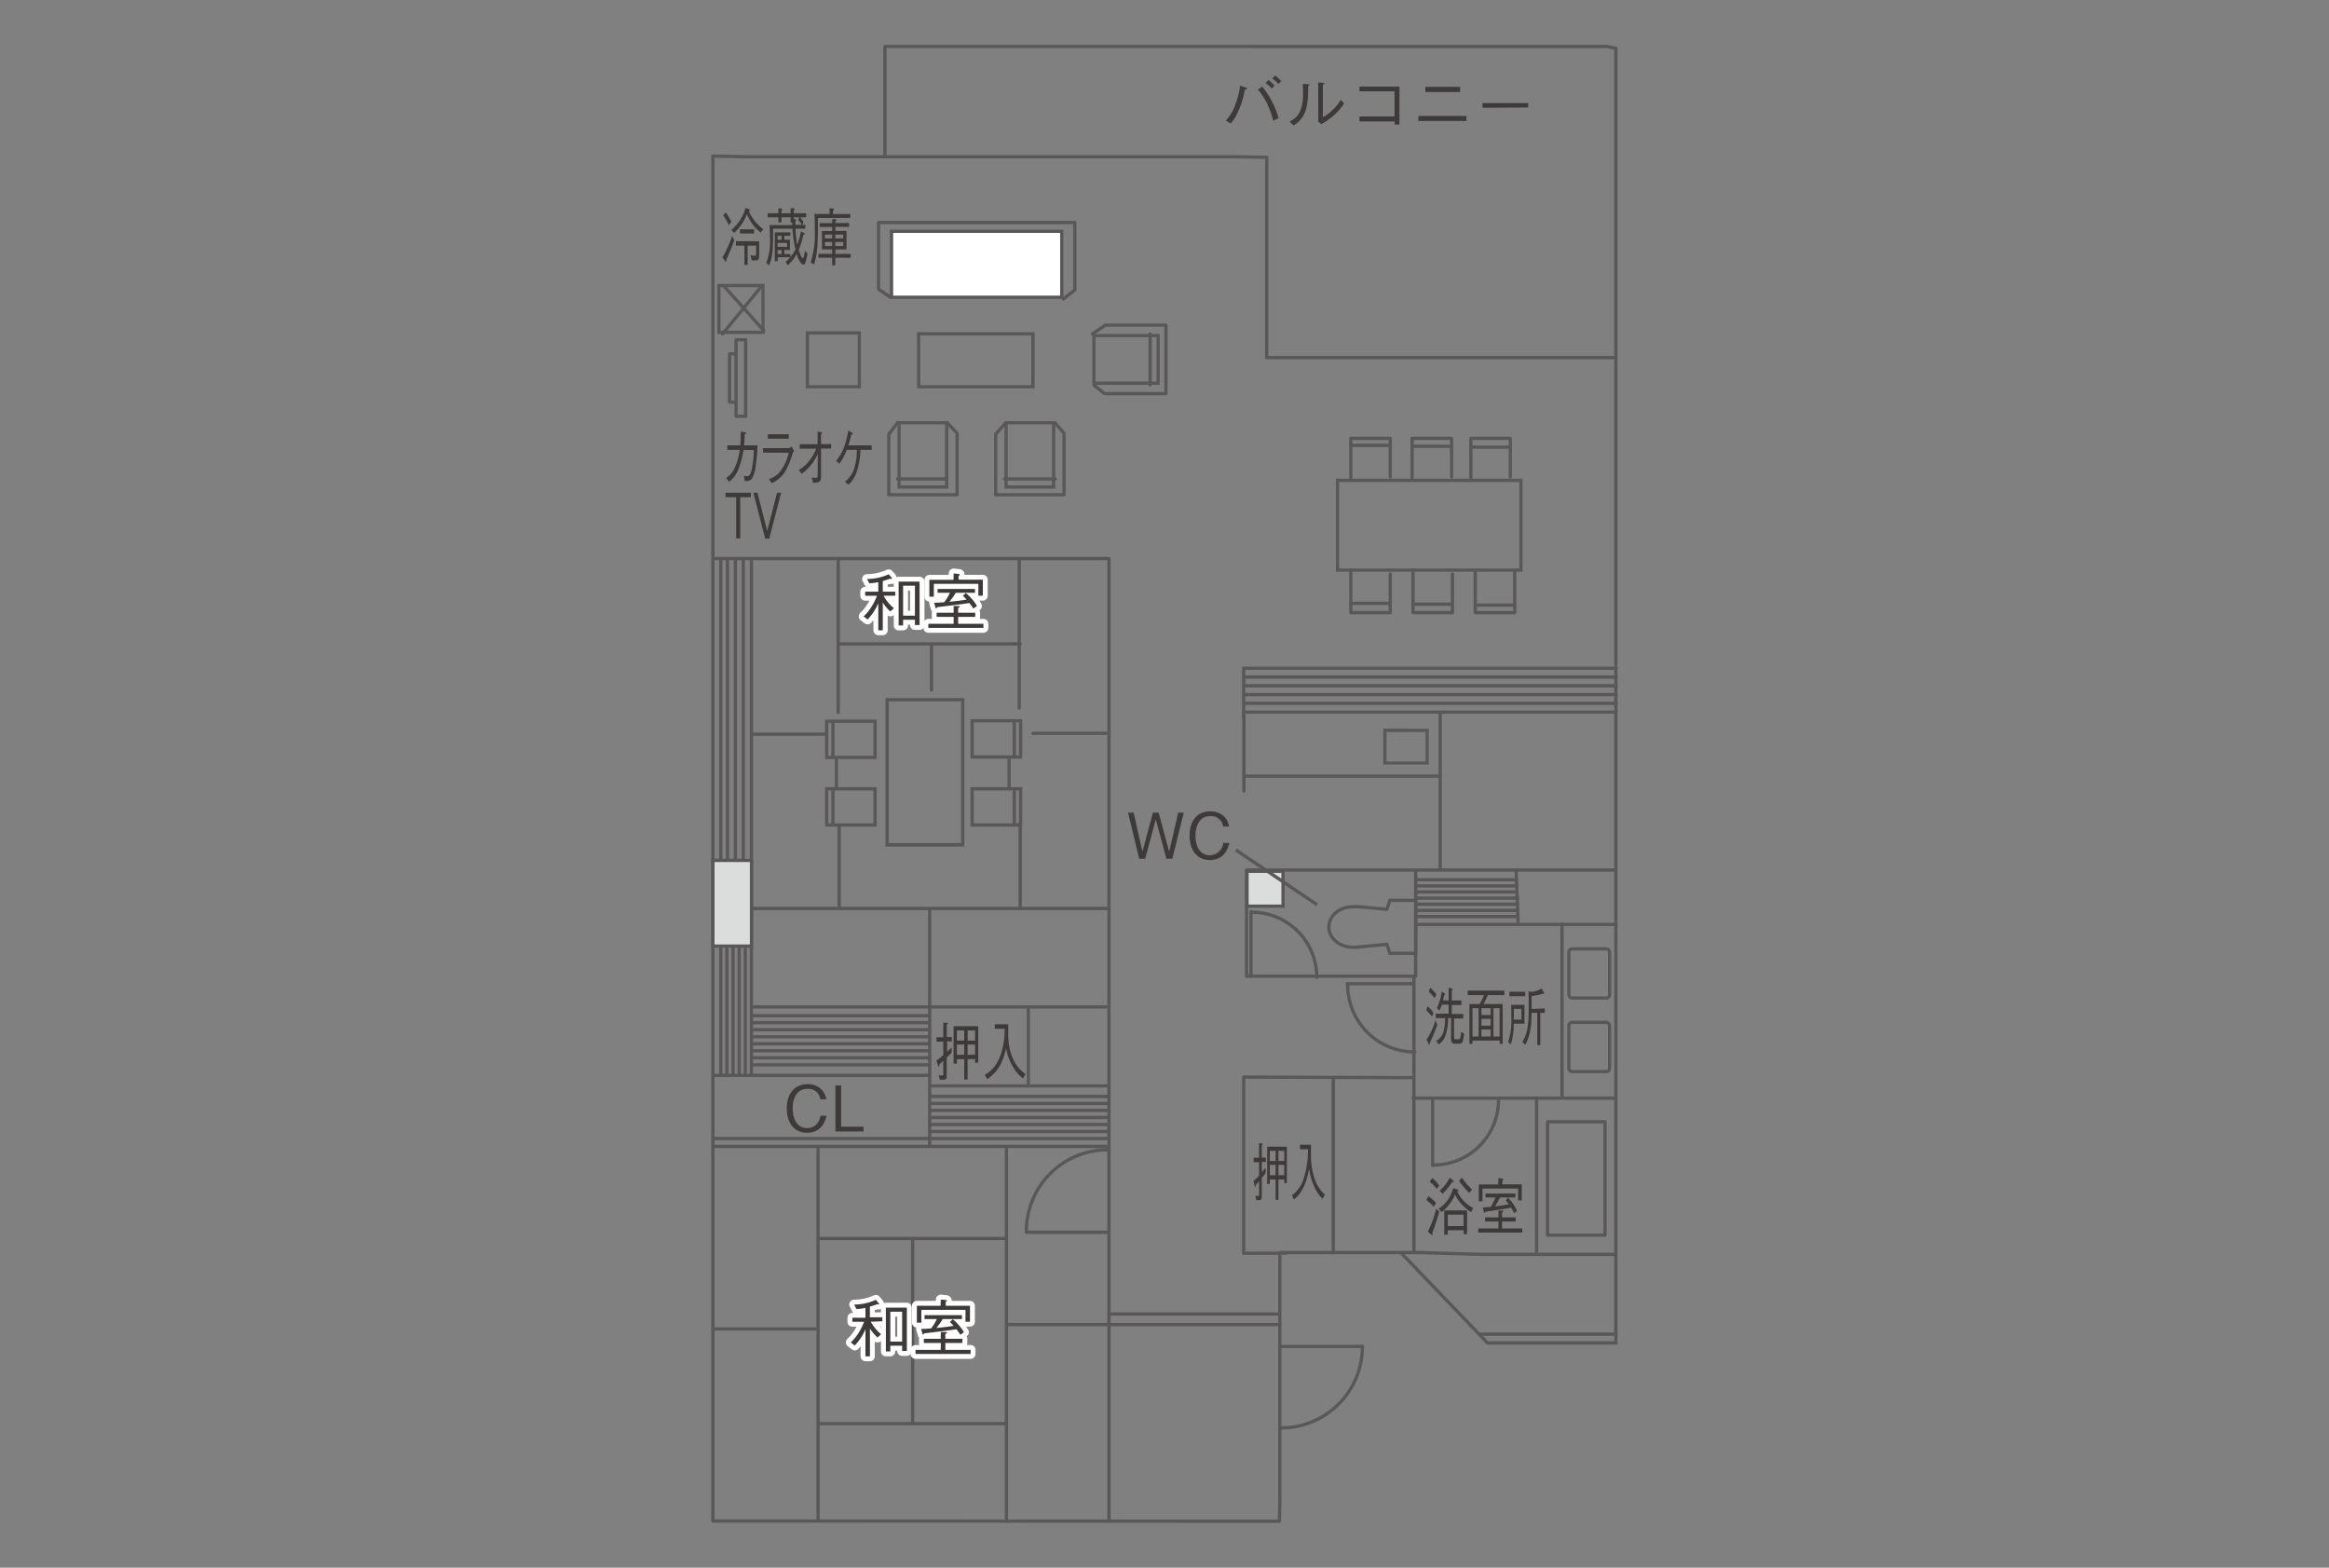 <svg id="a3ee497b-76cd-4423-b6ad-144a079796f0" data-name="cottage_E" xmlns="http://www.w3.org/2000/svg" viewBox="0 0 520 350"><rect x="0" y="0" width="520" height="350" fill="#808080" stroke="none"/><defs><style>.a1b459de-0a06-4fe7-aec4-6c270f45d575,.e5936de3-52fb-46be-9162-6f4b8e33606b,.fb318aed-f0ac-4a4e-822b-69def3fcbdcf{fill:none;}.afdd5a11-35bf-4a88-b361-1cf2e293f7a3,.e5936de3-52fb-46be-9162-6f4b8e33606b,.fb318aed-f0ac-4a4e-822b-69def3fcbdcf{stroke:#595757;stroke-width:0.73px;}.a1b459de-0a06-4fe7-aec4-6c270f45d575,.fb318aed-f0ac-4a4e-822b-69def3fcbdcf{stroke-linecap:round;stroke-linejoin:round;}.e8561ccb-621b-4351-af60-5c26c1ed19aa{fill:#595757;}.e6b41c15-c0fc-4f5e-a0cb-62502e288eb2{fill:#fff;}.ad4e9ac9-b073-4468-a8ed-2af49f2fad51,.afdd5a11-35bf-4a88-b361-1cf2e293f7a3{fill:#dbdcdc;}.afdd5a11-35bf-4a88-b361-1cf2e293f7a3{stroke-miterlimit:10;}.a1b459de-0a06-4fe7-aec4-6c270f45d575{stroke:#fff;stroke-width:2.18px;}.ee88c91d-3047-40ac-8aa5-ea69c1ae75a1{fill:#3e3a39;}</style></defs><title>cottage-E_sketch</title><polyline class="fb318aed-f0ac-4a4e-822b-69def3fcbdcf" points="360.61 280.04 330.75 280.04 316.86 279.64 285.75 279.64 285.75 335.29 285.65 339.62 159.17 339.57 159.17 333.04 159.17 40.89 159.17 34.85 166.59 34.99 275.77 34.99 282.82 35.13 282.82 79.84 360.55 79.84"/><polyline class="fb318aed-f0ac-4a4e-822b-69def3fcbdcf" points="360.78 299.82 360.78 36.59 360.78 10.78 358.8 10.38 197.58 10.37 197.58 34.98"/><path class="e8561ccb-621b-4351-af60-5c26c1ed19aa" d="M339.22,107.61v19.31H299V107.61h40.22m.72-.73H298.27v20.76h41.67V106.88Z"/><polyline class="fb318aed-f0ac-4a4e-822b-69def3fcbdcf" points="301.6 106.88 301.6 97.86 310.4 97.86 310.4 106.49"/><polyline class="fb318aed-f0ac-4a4e-822b-69def3fcbdcf" points="301.6 127.75 301.6 136.77 310.4 136.77 310.4 128.15"/><polyline class="fb318aed-f0ac-4a4e-822b-69def3fcbdcf" points="315.49 127.75 315.49 136.77 324.29 136.77 324.29 128.15"/><polyline class="fb318aed-f0ac-4a4e-822b-69def3fcbdcf" points="329.38 127.75 329.38 136.77 338.19 136.77 338.19 127.74"/><polyline class="fb318aed-f0ac-4a4e-822b-69def3fcbdcf" points="315.29 106.88 315.29 97.86 324.1 97.86 324.1 106.49"/><polyline class="fb318aed-f0ac-4a4e-822b-69def3fcbdcf" points="328.4 106.88 328.4 97.86 337.21 97.86 337.21 106.49"/><line class="fb318aed-f0ac-4a4e-822b-69def3fcbdcf" x1="301.6" y1="99.43" x2="310.01" y2="99.43"/><line class="fb318aed-f0ac-4a4e-822b-69def3fcbdcf" x1="301.6" y1="134.7" x2="310.01" y2="134.7"/><line class="fb318aed-f0ac-4a4e-822b-69def3fcbdcf" x1="315.49" y1="99.63" x2="323.9" y2="99.63"/><line class="fb318aed-f0ac-4a4e-822b-69def3fcbdcf" x1="315.49" y1="134.89" x2="323.9" y2="134.89"/><line class="fb318aed-f0ac-4a4e-822b-69def3fcbdcf" x1="328.8" y1="99.82" x2="337.21" y2="99.82"/><line class="fb318aed-f0ac-4a4e-822b-69def3fcbdcf" x1="329.56" y1="135.09" x2="337.97" y2="135.09"/><rect class="e6b41c15-c0fc-4f5e-a0cb-62502e288eb2" x="199.05" y="51.61" width="38.01" height="14.75"/><path class="e8561ccb-621b-4351-af60-5c26c1ed19aa" d="M236.7,52V66H199.42V52H236.7m.73-.72Zm0,0H198.69V66.72h38.74V51.25Z"/><polyline class="fb318aed-f0ac-4a4e-822b-69def3fcbdcf" points="237.43 66.72 239.97 64.76 239.97 49.68 196.15 49.68 196.15 64.57 198.77 66.32"/><path class="e8561ccb-621b-4351-af60-5c26c1ed19aa" d="M230.24,74.89V86H205.48V74.89h24.76m.73-.73H204.75V86.7H231V74.16Z"/><path class="e8561ccb-621b-4351-af60-5c26c1ed19aa" d="M258.22,75.28v9.91H244.61V75.28h13.61m.72-.72H243.88V85.92h15.06V74.56Z"/><polyline class="fb318aed-f0ac-4a4e-822b-69def3fcbdcf" points="243.88 74.56 246.81 72.59 260.32 72.59 260.32 87.88 246.62 87.88 244.27 86.01"/><line class="fb318aed-f0ac-4a4e-822b-69def3fcbdcf" x1="256.8" y1="74.56" x2="256.8" y2="85.92"/><path class="e8561ccb-621b-4351-af60-5c26c1ed19aa" d="M234.88,94.73v13.63H225V94.73h9.89m.73-.72H224.26v15.08h11.35V94Z"/><polyline class="fb318aed-f0ac-4a4e-822b-69def3fcbdcf" points="224.46 94.5 222.31 96.94 222.31 110.46 237.57 110.46 237.57 96.75 235.52 94.36"/><line class="fb318aed-f0ac-4a4e-822b-69def3fcbdcf" x1="224.26" y1="106.93" x2="235.61" y2="106.93"/><path class="e8561ccb-621b-4351-af60-5c26c1ed19aa" d="M211,94.73v13.63h-9.9V94.73H211m.72-.72H200.39v15.08h11.35V94Z"/><polyline class="fb318aed-f0ac-4a4e-822b-69def3fcbdcf" points="200.47 94.28 198.44 96.94 198.44 110.46 213.7 110.46 213.7 96.75 211.48 94.36"/><line class="fb318aed-f0ac-4a4e-822b-69def3fcbdcf" x1="200.39" y1="106.93" x2="211.2" y2="106.93"/><path class="e8561ccb-621b-4351-af60-5c26c1ed19aa" d="M191.5,74.7V86H180.63V74.7H191.5m.73-.73H179.9V86.7h12.33V74Z"/><path class="e8561ccb-621b-4351-af60-5c26c1ed19aa" d="M170,64.12v9.71h-9.12V64.12H170m.72-.73H160.15V74.56h10.56V63.39Z"/><line class="fb318aed-f0ac-4a4e-822b-69def3fcbdcf" x1="161.71" y1="63.98" x2="170.52" y2="73.78"/><line class="fb318aed-f0ac-4a4e-822b-69def3fcbdcf" x1="170.12" y1="63.78" x2="161.32" y2="74.56"/><line class="fb318aed-f0ac-4a4e-822b-69def3fcbdcf" x1="160.93" y1="124.73" x2="160.93" y2="239.99"/><polyline class="fb318aed-f0ac-4a4e-822b-69def3fcbdcf" points="159.27 124.7 247.6 124.7 247.6 339.6"/><line class="fb318aed-f0ac-4a4e-822b-69def3fcbdcf" x1="247.37" y1="202.82" x2="167.14" y2="202.82"/><line class="fb318aed-f0ac-4a4e-822b-69def3fcbdcf" x1="227.57" y1="124.8" x2="227.57" y2="158.07"/><line class="fb318aed-f0ac-4a4e-822b-69def3fcbdcf" x1="225.3" y1="169.56" x2="225.3" y2="175.63"/><line class="fb318aed-f0ac-4a4e-822b-69def3fcbdcf" x1="227.78" y1="183.67" x2="227.78" y2="202.78"/><line class="fb318aed-f0ac-4a4e-822b-69def3fcbdcf" x1="246.97" y1="163.71" x2="230.63" y2="163.71"/><line class="fb318aed-f0ac-4a4e-822b-69def3fcbdcf" x1="187.15" y1="125" x2="187.15" y2="159.07"/><line class="fb318aed-f0ac-4a4e-822b-69def3fcbdcf" x1="186.75" y1="169.56" x2="186.75" y2="175.83"/><line class="fb318aed-f0ac-4a4e-822b-69def3fcbdcf" x1="187.36" y1="184.23" x2="187.36" y2="202.62"/><line class="fb318aed-f0ac-4a4e-822b-69def3fcbdcf" x1="184.5" y1="163.91" x2="167.96" y2="163.91"/><line class="fb318aed-f0ac-4a4e-822b-69def3fcbdcf" x1="207.97" y1="144.36" x2="207.97" y2="154.03"/><line class="fb318aed-f0ac-4a4e-822b-69def3fcbdcf" x1="227.78" y1="143.75" x2="187.36" y2="143.75"/><path class="e8561ccb-621b-4351-af60-5c26c1ed19aa" d="M214.59,156.58v31.64H198.44V156.58h16.15m.73-.73H197.71V189h17.61v-33.1Z"/><line class="fb318aed-f0ac-4a4e-822b-69def3fcbdcf" x1="167.77" y1="125.05" x2="167.77" y2="239.95"/><path class="e8561ccb-621b-4351-af60-5c26c1ed19aa" d="M217.41,161.27H227.5v7.37H217.41v-7.37m-.73-.72v8.82h11.55v-8.82Z"/><line class="fb318aed-f0ac-4a4e-822b-69def3fcbdcf" x1="226.47" y1="160.94" x2="226.47" y2="168.78"/><path class="e8561ccb-621b-4351-af60-5c26c1ed19aa" d="M227.5,176.46v7.36H217.41v-7.36H227.5m.73-.73H216.68v8.82h11.55v-8.82Z"/><line class="fb318aed-f0ac-4a4e-822b-69def3fcbdcf" x1="226.47" y1="176.12" x2="226.47" y2="183.96"/><path class="e8561ccb-621b-4351-af60-5c26c1ed19aa" d="M195,176.46v7.36H184.94v-7.36H195m.72-.73H184.21v8.82h11.54v-8.82Z"/><line class="fb318aed-f0ac-4a4e-822b-69def3fcbdcf" x1="185.97" y1="176.12" x2="185.97" y2="183.96"/><path class="e8561ccb-621b-4351-af60-5c26c1ed19aa" d="M184.94,161.38H195v7.35H184.94v-7.35m-.73-.73v8.81h11.54v-8.81Z"/><line class="fb318aed-f0ac-4a4e-822b-69def3fcbdcf" x1="185.97" y1="161.04" x2="185.97" y2="168.87"/><line class="fb318aed-f0ac-4a4e-822b-69def3fcbdcf" x1="167.77" y1="224.8" x2="247.55" y2="224.8"/><line class="fb318aed-f0ac-4a4e-822b-69def3fcbdcf" x1="159.19" y1="240.08" x2="207.12" y2="240.08"/><line class="fb318aed-f0ac-4a4e-822b-69def3fcbdcf" x1="207.57" y1="202.85" x2="207.57" y2="255.85"/><line class="fb318aed-f0ac-4a4e-822b-69def3fcbdcf" x1="207.87" y1="242.43" x2="247.55" y2="242.43"/><line class="fb318aed-f0ac-4a4e-822b-69def3fcbdcf" x1="229.6" y1="224.91" x2="229.6" y2="242.23"/><line class="fb318aed-f0ac-4a4e-822b-69def3fcbdcf" x1="159.2" y1="255.94" x2="247.59" y2="255.94"/><line class="fb318aed-f0ac-4a4e-822b-69def3fcbdcf" x1="182.65" y1="256.02" x2="182.65" y2="339.59"/><line class="fb318aed-f0ac-4a4e-822b-69def3fcbdcf" x1="224.71" y1="256.16" x2="224.71" y2="339.63"/><line class="fb318aed-f0ac-4a4e-822b-69def3fcbdcf" x1="224.55" y1="276.51" x2="183.04" y2="276.51"/><line class="fb318aed-f0ac-4a4e-822b-69def3fcbdcf" x1="203.77" y1="276.6" x2="203.77" y2="317.77"/><line class="fb318aed-f0ac-4a4e-822b-69def3fcbdcf" x1="224.58" y1="317.84" x2="182.82" y2="317.84"/><line class="fb318aed-f0ac-4a4e-822b-69def3fcbdcf" x1="182.65" y1="296.69" x2="159.25" y2="296.69"/><line class="fb318aed-f0ac-4a4e-822b-69def3fcbdcf" x1="285.55" y1="293.36" x2="247.62" y2="293.36"/><line class="fb318aed-f0ac-4a4e-822b-69def3fcbdcf" x1="285.75" y1="295.71" x2="224.76" y2="295.71"/><polyline class="fb318aed-f0ac-4a4e-822b-69def3fcbdcf" points="315.49 245.17 319.79 245.17 335.06 245.17 360.69 245.17"/><polyline class="fb318aed-f0ac-4a4e-822b-69def3fcbdcf" points="315.69 279.48 315.69 234.79 315.69 217.94"/><line class="fb318aed-f0ac-4a4e-822b-69def3fcbdcf" x1="297.68" y1="240.59" x2="297.68" y2="279.67"/><line class="fb318aed-f0ac-4a4e-822b-69def3fcbdcf" x1="360.82" y1="206.38" x2="316.27" y2="206.38"/><polyline class="fb318aed-f0ac-4a4e-822b-69def3fcbdcf" points="360.69 194.24 278.32 194.24 278.32 217.94"/><polyline class="fb318aed-f0ac-4a4e-822b-69def3fcbdcf" points="316.08 194.36 316.07 217.94 278.43 217.94"/><polyline class="fb318aed-f0ac-4a4e-822b-69def3fcbdcf" points="348.75 244.97 348.75 239.1 348.75 206.26"/><line class="fb318aed-f0ac-4a4e-822b-69def3fcbdcf" x1="343.08" y1="245.11" x2="343.08" y2="279.45"/><rect class="ad4e9ac9-b073-4468-a8ed-2af49f2fad51" x="278.42" y="194.52" width="8.04" height="7.78"/><path class="e8561ccb-621b-4351-af60-5c26c1ed19aa" d="M286.1,194.88v7.06h-7.31v-7.06h7.31m.73-.72h-8.77v8.5h8.77v-8.5Z"/><line class="fb318aed-f0ac-4a4e-822b-69def3fcbdcf" x1="338.52" y1="194.38" x2="338.97" y2="206.39"/><polyline class="fb318aed-f0ac-4a4e-822b-69def3fcbdcf" points="360.83 158.98 277.73 158.98 277.73 176.61"/><line class="fb318aed-f0ac-4a4e-822b-69def3fcbdcf" x1="321.56" y1="159.2" x2="321.56" y2="194.08"/><polyline class="fb318aed-f0ac-4a4e-822b-69def3fcbdcf" points="360.83 149.19 277.68 149.19 277.68 160.29"/><line class="fb318aed-f0ac-4a4e-822b-69def3fcbdcf" x1="321.56" y1="173.28" x2="277.93" y2="173.28"/><path class="e8561ccb-621b-4351-af60-5c26c1ed19aa" d="M318.29,163.43V170h-8.73v-6.58h8.73m.72-.73H308.84v8H319v-8Z"/><line class="fb318aed-f0ac-4a4e-822b-69def3fcbdcf" x1="360.83" y1="151.15" x2="278.07" y2="151.15"/><line class="fb318aed-f0ac-4a4e-822b-69def3fcbdcf" x1="360.83" y1="153.11" x2="278.07" y2="153.11"/><line class="fb318aed-f0ac-4a4e-822b-69def3fcbdcf" x1="360.83" y1="155.07" x2="278.07" y2="155.07"/><line class="fb318aed-f0ac-4a4e-822b-69def3fcbdcf" x1="360.83" y1="157.02" x2="278.07" y2="157.02"/><line class="fb318aed-f0ac-4a4e-822b-69def3fcbdcf" x1="338.41" y1="196.4" x2="316.42" y2="196.4"/><line class="fb318aed-f0ac-4a4e-822b-69def3fcbdcf" x1="338.41" y1="197.77" x2="316.42" y2="197.77"/><line class="fb318aed-f0ac-4a4e-822b-69def3fcbdcf" x1="338.41" y1="199.13" x2="316.42" y2="199.13"/><line class="fb318aed-f0ac-4a4e-822b-69def3fcbdcf" x1="338.82" y1="200.51" x2="316.42" y2="200.51"/><line class="fb318aed-f0ac-4a4e-822b-69def3fcbdcf" x1="338.82" y1="201.88" x2="316.42" y2="201.88"/><line class="fb318aed-f0ac-4a4e-822b-69def3fcbdcf" x1="338.82" y1="203.25" x2="316.42" y2="203.25"/><line class="fb318aed-f0ac-4a4e-822b-69def3fcbdcf" x1="338.82" y1="204.62" x2="316.42" y2="204.62"/><polyline class="fb318aed-f0ac-4a4e-822b-69def3fcbdcf" points="315.45 240.59 277.68 240.47 277.68 279.79 287.1 279.79"/><polyline class="fb318aed-f0ac-4a4e-822b-69def3fcbdcf" points="312.95 279.84 332.12 299.82 360.82 299.82"/><line class="fb318aed-f0ac-4a4e-822b-69def3fcbdcf" x1="360.82" y1="297.86" x2="330.36" y2="297.86"/><line class="fb318aed-f0ac-4a4e-822b-69def3fcbdcf" x1="165.95" y1="124.92" x2="165.95" y2="193.52"/><line class="fb318aed-f0ac-4a4e-822b-69def3fcbdcf" x1="164.19" y1="124.92" x2="164.19" y2="193.52"/><line class="fb318aed-f0ac-4a4e-822b-69def3fcbdcf" x1="162.42" y1="124.92" x2="162.42" y2="193.52"/><line class="fb318aed-f0ac-4a4e-822b-69def3fcbdcf" x1="166.4" y1="206.19" x2="166.4" y2="239.95"/><line class="fb318aed-f0ac-4a4e-822b-69def3fcbdcf" x1="165.04" y1="206.19" x2="165.04" y2="239.95"/><line class="fb318aed-f0ac-4a4e-822b-69def3fcbdcf" x1="163.67" y1="206.19" x2="163.67" y2="239.95"/><line class="fb318aed-f0ac-4a4e-822b-69def3fcbdcf" x1="162.29" y1="206.19" x2="162.29" y2="239.95"/><line class="fb318aed-f0ac-4a4e-822b-69def3fcbdcf" x1="207.3" y1="226.76" x2="167.77" y2="226.76"/><line class="fb318aed-f0ac-4a4e-822b-69def3fcbdcf" x1="207.3" y1="228.32" x2="167.77" y2="228.32"/><line class="fb318aed-f0ac-4a4e-822b-69def3fcbdcf" x1="207.3" y1="229.89" x2="167.77" y2="229.89"/><line class="fb318aed-f0ac-4a4e-822b-69def3fcbdcf" x1="207.3" y1="231.46" x2="167.77" y2="231.46"/><line class="fb318aed-f0ac-4a4e-822b-69def3fcbdcf" x1="207.3" y1="233.02" x2="167.77" y2="233.02"/><line class="fb318aed-f0ac-4a4e-822b-69def3fcbdcf" x1="207.3" y1="234.59" x2="167.77" y2="234.59"/><line class="fb318aed-f0ac-4a4e-822b-69def3fcbdcf" x1="207.3" y1="236.16" x2="167.77" y2="236.16"/><line class="fb318aed-f0ac-4a4e-822b-69def3fcbdcf" x1="207.3" y1="237.73" x2="167.77" y2="237.73"/><line class="fb318aed-f0ac-4a4e-822b-69def3fcbdcf" x1="247.61" y1="244.78" x2="207.87" y2="244.78"/><line class="fb318aed-f0ac-4a4e-822b-69def3fcbdcf" x1="247.61" y1="246.34" x2="207.87" y2="246.34"/><line class="fb318aed-f0ac-4a4e-822b-69def3fcbdcf" x1="247.61" y1="247.91" x2="207.87" y2="247.91"/><line class="fb318aed-f0ac-4a4e-822b-69def3fcbdcf" x1="247.61" y1="249.48" x2="207.87" y2="249.48"/><line class="fb318aed-f0ac-4a4e-822b-69def3fcbdcf" x1="247.61" y1="251.05" x2="207.87" y2="251.05"/><line class="fb318aed-f0ac-4a4e-822b-69def3fcbdcf" x1="247.61" y1="252.61" x2="207.87" y2="252.61"/><line class="fb318aed-f0ac-4a4e-822b-69def3fcbdcf" x1="247.61" y1="254.18" x2="159.31" y2="254.18"/><path class="fb318aed-f0ac-4a4e-822b-69def3fcbdcf" d="M300.89,219.86a15,15,0,0,0,15,15"/><line class="fb318aed-f0ac-4a4e-822b-69def3fcbdcf" x1="315.46" y1="219.63" x2="300.77" y2="219.63"/><path class="fb318aed-f0ac-4a4e-822b-69def3fcbdcf" d="M304.18,300.65a18.13,18.13,0,0,1-18.12,18.14"/><line class="fb318aed-f0ac-4a4e-822b-69def3fcbdcf" x1="285.79" y1="300.6" x2="304.19" y2="300.6"/><path class="fb318aed-f0ac-4a4e-822b-69def3fcbdcf" d="M229.16,274.84a18.14,18.14,0,0,1,18.13-18.14"/><line class="fb318aed-f0ac-4a4e-822b-69def3fcbdcf" x1="247.56" y1="275.11" x2="229.15" y2="275.11"/><path class="fb318aed-f0ac-4a4e-822b-69def3fcbdcf" d="M279.53,203.66A14.51,14.51,0,0,1,294,218.18"/><line class="fb318aed-f0ac-4a4e-822b-69def3fcbdcf" x1="279.31" y1="217.89" x2="279.31" y2="203.55"/><path class="fb318aed-f0ac-4a4e-822b-69def3fcbdcf" d="M320.08,260.09a14.51,14.51,0,0,0,14.5-14.52"/><line class="fb318aed-f0ac-4a4e-822b-69def3fcbdcf" x1="319.86" y1="245.35" x2="319.86" y2="260.21"/><rect class="afdd5a11-35bf-4a88-b361-1cf2e293f7a3" x="159.17" y="192.09" width="8.62" height="19.13"/><rect class="fb318aed-f0ac-4a4e-822b-69def3fcbdcf" x="339.28" y="256.68" width="25.31" height="12.84" transform="translate(88.84 615.03) rotate(-90)"/><rect class="e5936de3-52fb-46be-9162-6f4b8e33606b" x="350.28" y="228.25" width="9.1" height="10.99" rx="0.73"/><rect class="e5936de3-52fb-46be-9162-6f4b8e33606b" x="350.28" y="211.83" width="9.1" height="10.99" rx="0.73"/><path class="e5936de3-52fb-46be-9162-6f4b8e33606b" d="M302.07,211.48a5.68,5.68,0,0,0,.59,0l7-.65.67,2h5.77V201h-5.77l-.68,2-6.33-.56a7.45,7.45,0,0,0-1.25,0c-3,0-5.37,2-5.37,4.52S299.1,211.48,302.07,211.48Z"/><path class="a1b459de-0a06-4fe7-aec4-6c270f45d575" d="M197.28,133a9.26,9.26,0,0,0,2.31,2.79l-.81.73a10,10,0,0,1-1.68-2v6.2h-1v-6.06a12,12,0,0,1-2.38,3.64l-.89-.69a10.75,10.75,0,0,0,1.83-2.27,12.89,12.89,0,0,0,1.14-2.33h-2.63v-.91h2.93v-2.13a12.2,12.2,0,0,1-2,.25l-.52-.95a11.93,11.93,0,0,0,4.84-1.06l.61.71a.47.47,0,0,1,.11.25.1.1,0,0,1-.11.11.48.48,0,0,1-.26-.1c-.52.19-.79.27-1.67.54v2.38h2.78V133Zm7,6.54v-1.18h-2.64v1.28h-1v-9.79h4.68v9.69Zm0-8.78h-2.64v6.68h2.64Z"/><path class="a1b459de-0a06-4fe7-aec4-6c270f45d575" d="M212.92,135.29l1.09,0c.27,0,.3.13.3.16s-.23.19-.38.28v1.07h3.81v.92h-3.81v1.54h5.64v.92h-12.3v-.92h5.65v-1.54h-3.79v-.92h3.79Zm0-7.27,1.09.12c.11,0,.26,0,.26.16s-.07.14-.25.23v.89h5.42V133h-1v-2.65H208.5v2.86h-1v-3.77h5.4Zm4.39,7.85a7,7,0,0,0-.87-1.24c-2,.31-5,.66-7.17.92-.1.15-.17.26-.27.26s-.11-.08-.14-.19l-.3-1.06c.45,0,.93,0,2.24-.11a9.58,9.58,0,0,0,1.28-2.1h-2.74v-.87h8.35v.87h-4.29a15.74,15.74,0,0,1-1.43,2c2-.2,2.85-.32,3.85-.49-.45-.47-.6-.63-.84-.84l.66-.62a10.5,10.5,0,0,1,2.49,2.9Z"/><path class="ee88c91d-3047-40ac-8aa5-ea69c1ae75a1" d="M197.28,133a9.26,9.26,0,0,0,2.31,2.79l-.81.73a10,10,0,0,1-1.68-2v6.2h-1v-6.06a12,12,0,0,1-2.38,3.64l-.89-.69a10.75,10.75,0,0,0,1.83-2.27,12.89,12.89,0,0,0,1.14-2.33h-2.63v-.91h2.93v-2.13a12.2,12.2,0,0,1-2,.25l-.52-.95a11.93,11.93,0,0,0,4.84-1.06l.61.71a.47.47,0,0,1,.11.25.1.1,0,0,1-.11.11.48.48,0,0,1-.26-.1c-.52.19-.79.27-1.67.54v2.38h2.78V133Zm7,6.54v-1.18h-2.64v1.28h-1v-9.79h4.68v9.69Zm0-8.78h-2.64v6.68h2.64Z"/><path class="ee88c91d-3047-40ac-8aa5-ea69c1ae75a1" d="M212.92,135.29l1.09,0c.27,0,.3.13.3.16s-.23.19-.38.28v1.07h3.81v.92h-3.81v1.54h5.64v.92h-12.3v-.92h5.65v-1.54h-3.79v-.92h3.79Zm0-7.27,1.09.12c.11,0,.26,0,.26.16s-.07.14-.25.23v.89h5.42V133h-1v-2.65H208.5v2.86h-1v-3.77h5.4Zm4.39,7.85a7,7,0,0,0-.87-1.24c-2,.31-5,.66-7.17.92-.1.15-.17.26-.27.26s-.11-.08-.14-.19l-.3-1.06c.45,0,.93,0,2.24-.11a9.58,9.58,0,0,0,1.28-2.1h-2.74v-.87h8.35v.87h-4.29a15.74,15.74,0,0,1-1.43,2c2-.2,2.85-.32,3.85-.49-.45-.47-.6-.63-.84-.84l.66-.62a10.5,10.5,0,0,1,2.49,2.9Z"/><path class="a1b459de-0a06-4fe7-aec4-6c270f45d575" d="M194.42,295.08a9.26,9.26,0,0,0,2.31,2.79l-.81.74a10.78,10.78,0,0,1-1.69-2v6.2h-1v-6.06a12,12,0,0,1-2.38,3.64l-.89-.69a10.75,10.75,0,0,0,1.83-2.27,14,14,0,0,0,1.14-2.33h-2.63v-.91h2.93V292a13.44,13.44,0,0,1-2,.25l-.52-1a11.76,11.76,0,0,0,4.84-1.06l.6.71a.42.42,0,0,1,.12.25.11.11,0,0,1-.12.11.48.48,0,0,1-.25-.1c-.52.19-.79.27-1.68.54v2.38H197v.91Zm7,6.54v-1.18h-2.63v1.28h-1v-9.79h4.69v9.69Zm0-8.77h-2.63v6.67h2.63Z"/><path class="a1b459de-0a06-4fe7-aec4-6c270f45d575" d="M210.05,297.39l1.1,0c.27,0,.3.13.3.16s-.23.19-.38.28v1.07h3.81v.92h-3.81v1.55h5.64v.91h-12.3v-.91h5.64v-1.55h-3.78v-.92h3.78Zm0-7.26,1.08.11c.12,0,.27,0,.27.17s-.07.14-.25.22v.89h5.42v3.56h-1v-2.65h-9.86v2.86h-1v-3.77H210ZM214.4,298a7,7,0,0,0-.87-1.24c-2,.31-5,.66-7.18.92-.1.15-.17.26-.26.26s-.12-.08-.14-.19l-.3-1.06c.45,0,.93,0,2.24-.11a10.44,10.44,0,0,0,1.28-2.1h-2.75v-.87h8.36v.87h-4.29a16,16,0,0,1-1.43,2c2-.2,2.85-.31,3.85-.48a11.25,11.25,0,0,0-.84-.85l.66-.62a10.67,10.67,0,0,1,2.49,2.9Z"/><path class="ee88c91d-3047-40ac-8aa5-ea69c1ae75a1" d="M194.42,295.08a9.26,9.26,0,0,0,2.31,2.79l-.81.74a10.78,10.78,0,0,1-1.69-2v6.2h-1v-6.06a12,12,0,0,1-2.38,3.64l-.89-.69a10.75,10.75,0,0,0,1.83-2.27,14,14,0,0,0,1.14-2.33h-2.63v-.91h2.93V292a13.44,13.44,0,0,1-2,.25l-.52-1a11.76,11.76,0,0,0,4.84-1.06l.6.71a.42.42,0,0,1,.12.25.11.11,0,0,1-.12.11.48.48,0,0,1-.25-.1c-.52.19-.79.27-1.68.54v2.38H197v.91Zm7,6.54v-1.18h-2.63v1.28h-1v-9.79h4.69v9.69Zm0-8.77h-2.63v6.67h2.63Z"/><path class="ee88c91d-3047-40ac-8aa5-ea69c1ae75a1" d="M210.05,297.39l1.1,0c.27,0,.3.13.3.16s-.23.19-.38.28v1.07h3.81v.92h-3.81v1.55h5.64v.91h-12.3v-.91h5.64v-1.55h-3.78v-.92h3.78Zm0-7.26,1.08.11c.12,0,.27,0,.27.17s-.07.14-.25.22v.89h5.42v3.56h-1v-2.65h-9.86v2.86h-1v-3.77H210ZM214.4,298a7,7,0,0,0-.87-1.24c-2,.31-5,.66-7.18.92-.1.15-.17.26-.26.26s-.12-.08-.14-.19l-.3-1.06c.45,0,.93,0,2.24-.11a10.44,10.44,0,0,0,1.28-2.1h-2.75v-.87h8.36v.87h-4.29a16,16,0,0,1-1.43,2c2-.2,2.85-.31,3.85-.48a11.25,11.25,0,0,0-.84-.85l.66-.62a10.67,10.67,0,0,1,2.49,2.9Z"/><path class="ee88c91d-3047-40ac-8aa5-ea69c1ae75a1" d="M273.69,26.92a10.29,10.29,0,0,0,2.16-3.65,16.64,16.64,0,0,0,1-4.12l1.21.36c.1,0,.34.11.34.25s-.23.22-.47.27a19.46,19.46,0,0,1-1.81,5.54,9.61,9.61,0,0,1-1.33,2Zm8.13-7.59A19.55,19.55,0,0,1,284.17,23a15.61,15.61,0,0,1,1.28,3.39l-1.17.58a20.42,20.42,0,0,0-1.63-4.35A13.7,13.7,0,0,0,280.84,20Zm2.12.43a8.35,8.35,0,0,0-1.39-1.24l.66-.66a14,14,0,0,1,1.37,1.24Zm1.51-1a9.89,9.89,0,0,0-1.39-1.25l.66-.67c.42.36.94.82,1.36,1.26Z"/><path class="ee88c91d-3047-40ac-8aa5-ea69c1ae75a1" d="M287.93,27.15c1.42-.79,3-1.79,3-6.22,0-.85,0-1.69-.07-2.22l1.15.1c.06,0,.31,0,.31.17s0,.1-.29.29a17.41,17.41,0,0,1-.27,4.43A6.22,6.22,0,0,1,288.85,28Zm6.38-8.74,1.12.09c.14,0,.27.05.27.14s0,.11-.34.3v7.21a8.72,8.72,0,0,0,2.38-1.8,9.54,9.54,0,0,0,1.62-2.09l.73.84a11.66,11.66,0,0,1-2.29,2.65A14.27,14.27,0,0,1,295,27.7l-.66-.52Z"/><path class="ee88c91d-3047-40ac-8aa5-ea69c1ae75a1" d="M303.53,27.11V26h7.83V20.39h-7.83V19.33h8.93v8.48h-1.1v-.7Z"/><path class="ee88c91d-3047-40ac-8aa5-ea69c1ae75a1" d="M316.68,25.89h10.74V27H316.68Zm1.55-5.35V19.4H326v1.14Z"/><path class="ee88c91d-3047-40ac-8aa5-ea69c1ae75a1" d="M331,24.06V23h10.19v1Z"/><path class="ee88c91d-3047-40ac-8aa5-ea69c1ae75a1" d="M318.73,224.65a7.64,7.64,0,0,1,1.31,1.44l-.33.87a14.2,14.2,0,0,0-1.26-1.42Zm2.17,4.15a30.09,30.09,0,0,1-1.67,4c0,.23,0,.44-.11.44s-.07,0-.13-.15l-.48-1a15.22,15.22,0,0,0,2-4.32Zm-1.57-8.29a9.17,9.17,0,0,1,1.35,1.43l-.36.92a8.42,8.42,0,0,0-1.32-1.43Zm4.11,2.86v-2.83l.73.14c.09,0,.16.06.16.14s-.1.18-.19.25v2.3h2.14v1h-2.14v2h2.57v1h-2.06v3.89c0,.63.05.76.43.76h.51c.48,0,.54-.44.63-1.65l.68.41c-.2,1.63-.28,2.24-1.1,2.24h-1c-.76,0-.81-.63-.81-1.31V227.3h-.68a10.42,10.42,0,0,1-.74,4.29,3.78,3.78,0,0,1-1.31,1.57l-.63-.76a3.29,3.29,0,0,0,1.6-1.87,10.06,10.06,0,0,0,.41-3.23h-2.08v-1h2.88v-2h-1.5a10.94,10.94,0,0,1-.53,1.28l-.6-.52a11.17,11.17,0,0,0,1.08-3.71l.68.47a.24.24,0,0,1,.09.16c0,.11-.1.15-.23.19a10,10,0,0,1-.26,1.17Z"/><path class="ee88c91d-3047-40ac-8aa5-ea69c1ae75a1" d="M332.18,222.16c-.36.84-.61,1.37-.95,2h4.28v8.89h-.67v-.74h-6.09v.73h-.67v-8.88h2.29a11.4,11.4,0,0,0,.95-2H327.7v-1h8.19v1Zm-2.05,2.93h-1.38v6.31h1.38Zm2.69,0h-2.05v1.52h2.05Zm0,2.37h-2.05V229h2.05Zm0,2.38h-2.05v1.56h2.05Zm2-4.75h-1.38v6.31h1.38Z"/><path class="ee88c91d-3047-40ac-8aa5-ea69c1ae75a1" d="M336.73,232.67a15.71,15.71,0,0,0,.7-5.74c0-1.12,0-1.91-.06-2.6h3v4.21H338a17.13,17.13,0,0,1-.66,4.59Zm.27-11.26h3.55v1H337Zm2.7,6.22v-2.39H338v2.39Zm5.21-2.5v1h-1v7.2h-.68v-7.2h-1.28c0,3.34-.45,5.44-1.4,7.12l-.64-.6c1.19-2.12,1.41-3.74,1.41-8,0-1.73,0-2.55-.07-3.33l.67.12a5.45,5.45,0,0,0,1.15-.23,4,4,0,0,0,1.09-.53l.54.88a.41.41,0,0,1,.08.19c0,.08-.05.12-.14.12l-.27,0a10.53,10.53,0,0,1-2.41.48v2.9Z"/><path class="ee88c91d-3047-40ac-8aa5-ea69c1ae75a1" d="M320.11,269.44a8.83,8.83,0,0,0-1.66-1.54l.47-.85a8.81,8.81,0,0,1,1.69,1.51Zm-.31,5.84a.78.78,0,0,1,.09.32c0,.09-.05.15-.11.15a.4.4,0,0,1-.16-.07l-.82-.71a24.89,24.89,0,0,0,1.88-5.13l.67.67C320.86,272.2,320.46,273.41,319.8,275.28Zm1-9.85a11,11,0,0,0-1.59-1.64l.59-.78a9.09,9.09,0,0,1,1.55,1.69Zm7.64,5.17a9.63,9.63,0,0,1-3.57-3.91,9.35,9.35,0,0,1-3,3.91l-.67-.76a6.77,6.77,0,0,0,2.08-2,9.08,9.08,0,0,0,1.19-2.58l1,.33c.05,0,.17.07.17.17s-.16.18-.26.21a7.58,7.58,0,0,0,3.57,3.73Zm-4.23-6.7a14.66,14.66,0,0,1-2.1,2.61l-.7-.67a9.25,9.25,0,0,0,2.28-2.93l.82.74a.17.17,0,0,1,.08.14C324.56,263.94,324.36,263.93,324.18,263.9Zm2.57,11.62v-.87h-3.53v1h-.79v-5.42h5.1v5.31Zm0-4.35h-3.53v2.56h3.53Zm1.26-4.85a16,16,0,0,1-2.29-2.72l.68-.66a15.22,15.22,0,0,0,2.25,2.65Z"/><path class="ee88c91d-3047-40ac-8aa5-ea69c1ae75a1" d="M334.56,270.28l.88,0c.21,0,.24.13.24.15s-.18.2-.31.29v1.07h3.05v.91h-3.05v1.55h4.51v.92h-9.83v-.92h4.51v-1.55h-3v-.91h3Zm0-7.27.86.11c.09,0,.22,0,.22.17s-.06.14-.2.23v.89h4.33V268h-.82v-2.65H331v2.86h-.83v-3.77h4.33Zm3.51,7.85a7.61,7.61,0,0,0-.7-1.24c-1.61.31-4,.66-5.74.91-.08.16-.14.27-.21.27s-.09-.08-.12-.2l-.23-1.05c.36,0,.74,0,1.79-.11a10.6,10.6,0,0,0,1-2.1h-2.19v-.88h6.68v.88h-3.43a15.49,15.49,0,0,1-1.15,2,30.51,30.51,0,0,0,3.09-.48,9.82,9.82,0,0,0-.68-.84l.53-.62a10.35,10.35,0,0,1,2,2.9Z"/><path class="ee88c91d-3047-40ac-8aa5-ea69c1ae75a1" d="M281.74,259.36v2.35c.19-.21.66-.78.84-1l0,1.2-.86,1.08v4.13c0,.51-.07.82-.59.82h-.64l-.2-1,.64.07c.16,0,.18-.07.18-.3v-3c-.33.4-.45.54-.7.81,0,.23,0,.46-.14.46s-.09-.1-.12-.23l-.28-1.11a10.32,10.32,0,0,0,1.24-1.18v-3h-1.21v-1h1.21v-3.23l.63.05s.17,0,.17.14-.09.18-.19.28v2.76h.91v1Zm5,4.77v-.8h-1.31v4.54h-.62v-4.54h-1.3v1h-.59V256h4.4v8.14Zm-1.93-7.2h-1.3v2.27h1.3Zm0,3.14h-1.3v2.3h1.3Zm1.93-3.14h-1.31v2.27h1.31Zm0,3.14h-1.31v2.3h1.31Z"/><path class="ee88c91d-3047-40ac-8aa5-ea69c1ae75a1" d="M295.27,267.65a8.81,8.81,0,0,1-1.85-2.78,15,15,0,0,1-1.14-3.95c-.5,2.68-1.27,5.15-3.36,6.88l-.47-.95a7,7,0,0,0,2.65-3.79,20.33,20.33,0,0,0,.92-6.49h-1.76v-1h2.44c0,.27,0,.44,0,.93,0,.24,0,1.27,0,1.48a16.5,16.5,0,0,0,.62,4.55,8.58,8.58,0,0,0,2.49,4.19Z"/><path class="ee88c91d-3047-40ac-8aa5-ea69c1ae75a1" d="M211.46,232.47v2.36c.23-.22.82-.78,1-1l0,1.19-1.08,1.09v4.13c0,.5-.1.81-.74.81h-.8l-.25-1,.8.07c.2,0,.22-.07.22-.3v-3c-.41.39-.56.54-.87.8,0,.24,0,.47-.18.47s-.1-.1-.14-.23l-.35-1.11a13.73,13.73,0,0,0,1.54-1.19v-3h-1.51v-1h1.51v-3.23l.79,0s.21,0,.21.14-.11.19-.23.29v2.76h1.13v1Zm6.24,4.78v-.81h-1.65V241h-.77v-4.54h-1.63v1h-.74v-8.35h5.5v8.14Zm-2.42-7.2h-1.63v2.27h1.63Zm0,3.14h-1.63v2.3h1.63Zm2.42-3.14h-1.65v2.27h1.65Zm0,3.14h-1.65v2.3h1.65Z"/><path class="ee88c91d-3047-40ac-8aa5-ea69c1ae75a1" d="M228.37,240.77a9,9,0,0,1-2.31-2.79,12.57,12.57,0,0,1-1.43-3.94c-.62,2.67-1.58,5.15-4.2,6.87l-.58-.94a7.37,7.37,0,0,0,3.3-3.79,16.7,16.7,0,0,0,1.16-6.5h-2.2v-1h3c0,.27,0,.44,0,.93,0,.24,0,1.27,0,1.48a13.54,13.54,0,0,0,.77,4.55,8.46,8.46,0,0,0,3.11,4.18Z"/><path class="ee88c91d-3047-40ac-8aa5-ea69c1ae75a1" d="M180.17,252.89c-3,0-4.51-2.39-4.51-5.45,0-2.91,1.47-5.39,4.66-5.39a4.16,4.16,0,0,1,3.48,1.62,4.62,4.62,0,0,1,.7,1.76h-1.35a2.65,2.65,0,0,0-2.86-2.33c-3.11,0-3.3,3.41-3.3,4.38,0,2,.78,4.37,3.21,4.37s2.89-2.24,3-2.76h1.35C184.08,251.23,182.79,252.89,180.17,252.89Z"/><path class="ee88c91d-3047-40ac-8aa5-ea69c1ae75a1" d="M186.53,252.61V242.33h1.28v9.21h5v1.07Z"/><path class="ee88c91d-3047-40ac-8aa5-ea69c1ae75a1" d="M261.75,191.72h-1.32l-2.38-8.79-2.36,8.79h-1.34l-2.49-10.29h1.26l1.95,8.74,2.34-8.74h1.29l2.35,8.74,2-8.74h1.25Z"/><path class="ee88c91d-3047-40ac-8aa5-ea69c1ae75a1" d="M270.1,192c-3,0-4.5-2.4-4.5-5.45s1.46-5.4,4.65-5.4a4.15,4.15,0,0,1,3.48,1.62,4.68,4.68,0,0,1,.7,1.76h-1.35a2.64,2.64,0,0,0-2.85-2.32c-3.11,0-3.31,3.41-3.31,4.38,0,2,.79,4.36,3.21,4.36a3.14,3.14,0,0,0,3-2.76h1.35C274,190.34,272.72,192,270.1,192Z"/><path class="ee88c91d-3047-40ac-8aa5-ea69c1ae75a1" d="M165.29,99.43c.11-1.55.1-2.45.09-3.07l1,.17c.07,0,.16,0,.16.14s0,.12-.29.32a22.56,22.56,0,0,1-.13,2.44h3a39.84,39.84,0,0,1-.45,5,6.52,6.52,0,0,1-.83,2.5c-.32.38-.68.43-1.52.51l-.25-1.21a2.15,2.15,0,0,0,.61.07c.47,0,.9,0,1.26-2a22.56,22.56,0,0,0,.36-3.84H166a18.11,18.11,0,0,1-1.11,4.21,6.18,6.18,0,0,1-2.12,2.9l-.63-.87a5,5,0,0,0,1.9-2.27,14.08,14.08,0,0,0,1.13-4h-2.79v-1Z"/><path class="ee88c91d-3047-40ac-8aa5-ea69c1ae75a1" d="M170.35,101.05v-1h5.82a1.12,1.12,0,0,0,.54-.39l.59,1.05a1.42,1.42,0,0,0-.33.51,21.49,21.49,0,0,1-1.33,3.44,6.87,6.87,0,0,1-3.32,3.21l-.64-.92a5,5,0,0,0,2.92-2.28,9.83,9.83,0,0,0,1.49-3.59Zm5.77-3.11h-4.7v-1h4.7Z"/><path class="ee88c91d-3047-40ac-8aa5-ea69c1ae75a1" d="M182.6,101.27a10.8,10.8,0,0,1-3.59,4.51l-.67-.84a7.58,7.58,0,0,0,2.17-1.86,9.94,9.94,0,0,0,1.73-2.91h-3.69v-1h4V96.36l.82.14a.16.16,0,0,1,.15.15c0,.07,0,.1-.2.31v2.19h2.25v1h-2.25v6.2c0,1.23-.42,1.44-1.8,1.43l-.28-1.17a9.3,9.3,0,0,0,.93.07c.33,0,.38-.06.38-.6Z"/><path class="ee88c91d-3047-40ac-8aa5-ea69c1ae75a1" d="M194.62,99.43v1h-2.51a17.35,17.35,0,0,1-.84,4.93,6.9,6.9,0,0,1-1.83,2.87l-.8-.69a5.85,5.85,0,0,0,2.16-3.27,12.54,12.54,0,0,0,.51-3.84h-2.24a13.35,13.35,0,0,1-1.66,3.08l-.74-.63a10.21,10.21,0,0,0,1.92-3.44,19.18,19.18,0,0,0,.8-3.31l.77.44c.09,0,.23.13.23.24s0,.15-.33.25a24.16,24.16,0,0,1-.65,2.37Z"/><path class="ee88c91d-3047-40ac-8aa5-ea69c1ae75a1" d="M165.27,111v9.21h-.91V111H162V110h5.65V111Z"/><path class="ee88c91d-3047-40ac-8aa5-ea69c1ae75a1" d="M171.76,120.25h-.91L168.2,110h.92l2.18,8.56,2.19-8.56h.92Z"/><path class="ee88c91d-3047-40ac-8aa5-ea69c1ae75a1" d="M163.93,53.62a45.19,45.19,0,0,1-1.73,4.27c0,.25,0,.52-.13.52s-.1,0-.2-.18l-.56-.76a28,28,0,0,0,2.16-4.76Zm-1.9-6.2a12.82,12.82,0,0,1,1.28,2.09l-.59.77a11.37,11.37,0,0,0-1.25-2.21Zm1.28,3.89a9.69,9.69,0,0,0,3.15-4.89l.73.27c.17.06.24.09.24.23s-.13.21-.25.24a10.19,10.19,0,0,0,3.24,4l-.59.77a10.29,10.29,0,0,1-3.08-4.14A10.37,10.37,0,0,1,163.9,52Zm6.19,2.57V57c0,1-.26,1.14-.85,1.14h-.8l-.3-1.21a4.87,4.87,0,0,0,1,.18c.27,0,.28-.22.28-.5V54.84h-1.9v4.29h-.72V54.84h-1.9v-1Zm-4.29-1.76V51.2h3.16v.92Z"/><path class="ee88c91d-3047-40ac-8aa5-ea69c1ae75a1" d="M179.38,59.09c-.36,0-1-.68-1.51-2.4a9.17,9.17,0,0,1-2,2.54l-.48-.8a6.35,6.35,0,0,0,1.06-1h-2.81v.88H173V51.87h3.46v.78h-1.34v.88h1.26v2.29h-1.26v.9h1.34v.69a8.11,8.11,0,0,0,1.14-1.73,25.14,25.14,0,0,1-.65-4.63H172.6c0,.47,0,1.08,0,2,0,3.07-.26,4.74-.9,6.19l-.62-.55a12.53,12.53,0,0,0,.84-5.33c0-1.1-.05-2.11-.11-3.11h5.07c0-.09,0-.47,0-.55h-.35V48.52h-2.05v1.13h-.69V48.52H171.4v-.91h2.39V46.47l.71.12c.06,0,.21.07.16.16s0,.14-.18.29v.57h2.05V46.47l.72.07c.06,0,.18,0,.18.14s0,.14-.2.25v.68H180v.91h-1.36a4.2,4.2,0,0,1,.77,1.13l-.29.55h.69v.85h-2.2a26.56,26.56,0,0,0,.38,3.6,16.9,16.9,0,0,0,.83-3l.61.32c.13.07.24.12.24.23s-.2.24-.33.29a16.82,16.82,0,0,1-1,3.26c.08.31.54,1.87.92,1.87.14,0,.22-.25.26-.44s.1-.5.19-1.21l.59.69C180.14,57.54,179.86,59.09,179.38,59.09Zm-4.87-6.44h-.9v.88h.9Zm1.24,1.58h-2.14v.87h2.14Zm-1.24,1.59h-.9v.9h.9Zm3.7-6.72.27-.58h-1.25v.4l.34.07c.05,0,.21,0,.21.17s-.13.22-.19.28c0,.28,0,.46,0,.76H179A4.07,4.07,0,0,0,178.21,49.1Z"/><path class="ee88c91d-3047-40ac-8aa5-ea69c1ae75a1" d="M182.62,48.66c0,.55,0,1.23,0,2.31,0,4.75-.37,6.4-.88,8.08l-.74-.48a20.16,20.16,0,0,0,.92-7c0-1.28,0-2.55-.08-3.8h3.37V46.47l.77.1c.14,0,.21,0,.21.15s-.05.17-.21.3v.77h3.87v.87Zm3.87,8.88v1.68h-.69V57.54h-3.05v-.87h3.05v-1h-2.28V51.58h2.28v-.91H183v-.85h2.82v-.89l.65,0c.08,0,.25,0,.25.17s-.07.18-.21.32v.37h3.06v.85h-3.06v.91H189v4.14h-2.46v1h3.39v.87Zm-.69-5.16h-1.61v.85h1.61Zm0,1.65h-1.61v.89h1.61Zm2.47-1.65h-1.78v.85h1.78Zm0,1.65h-1.78v.89h1.78Z"/><path class="fb318aed-f0ac-4a4e-822b-69def3fcbdcf" d="M162.89,89.78V79h1.45V89.78Zm1.45,3.15V75.85h2.14V92.93Z"/><line class="e5936de3-52fb-46be-9162-6f4b8e33606b" x1="275.94" y1="189.76" x2="294.07" y2="201.98"/></svg>
